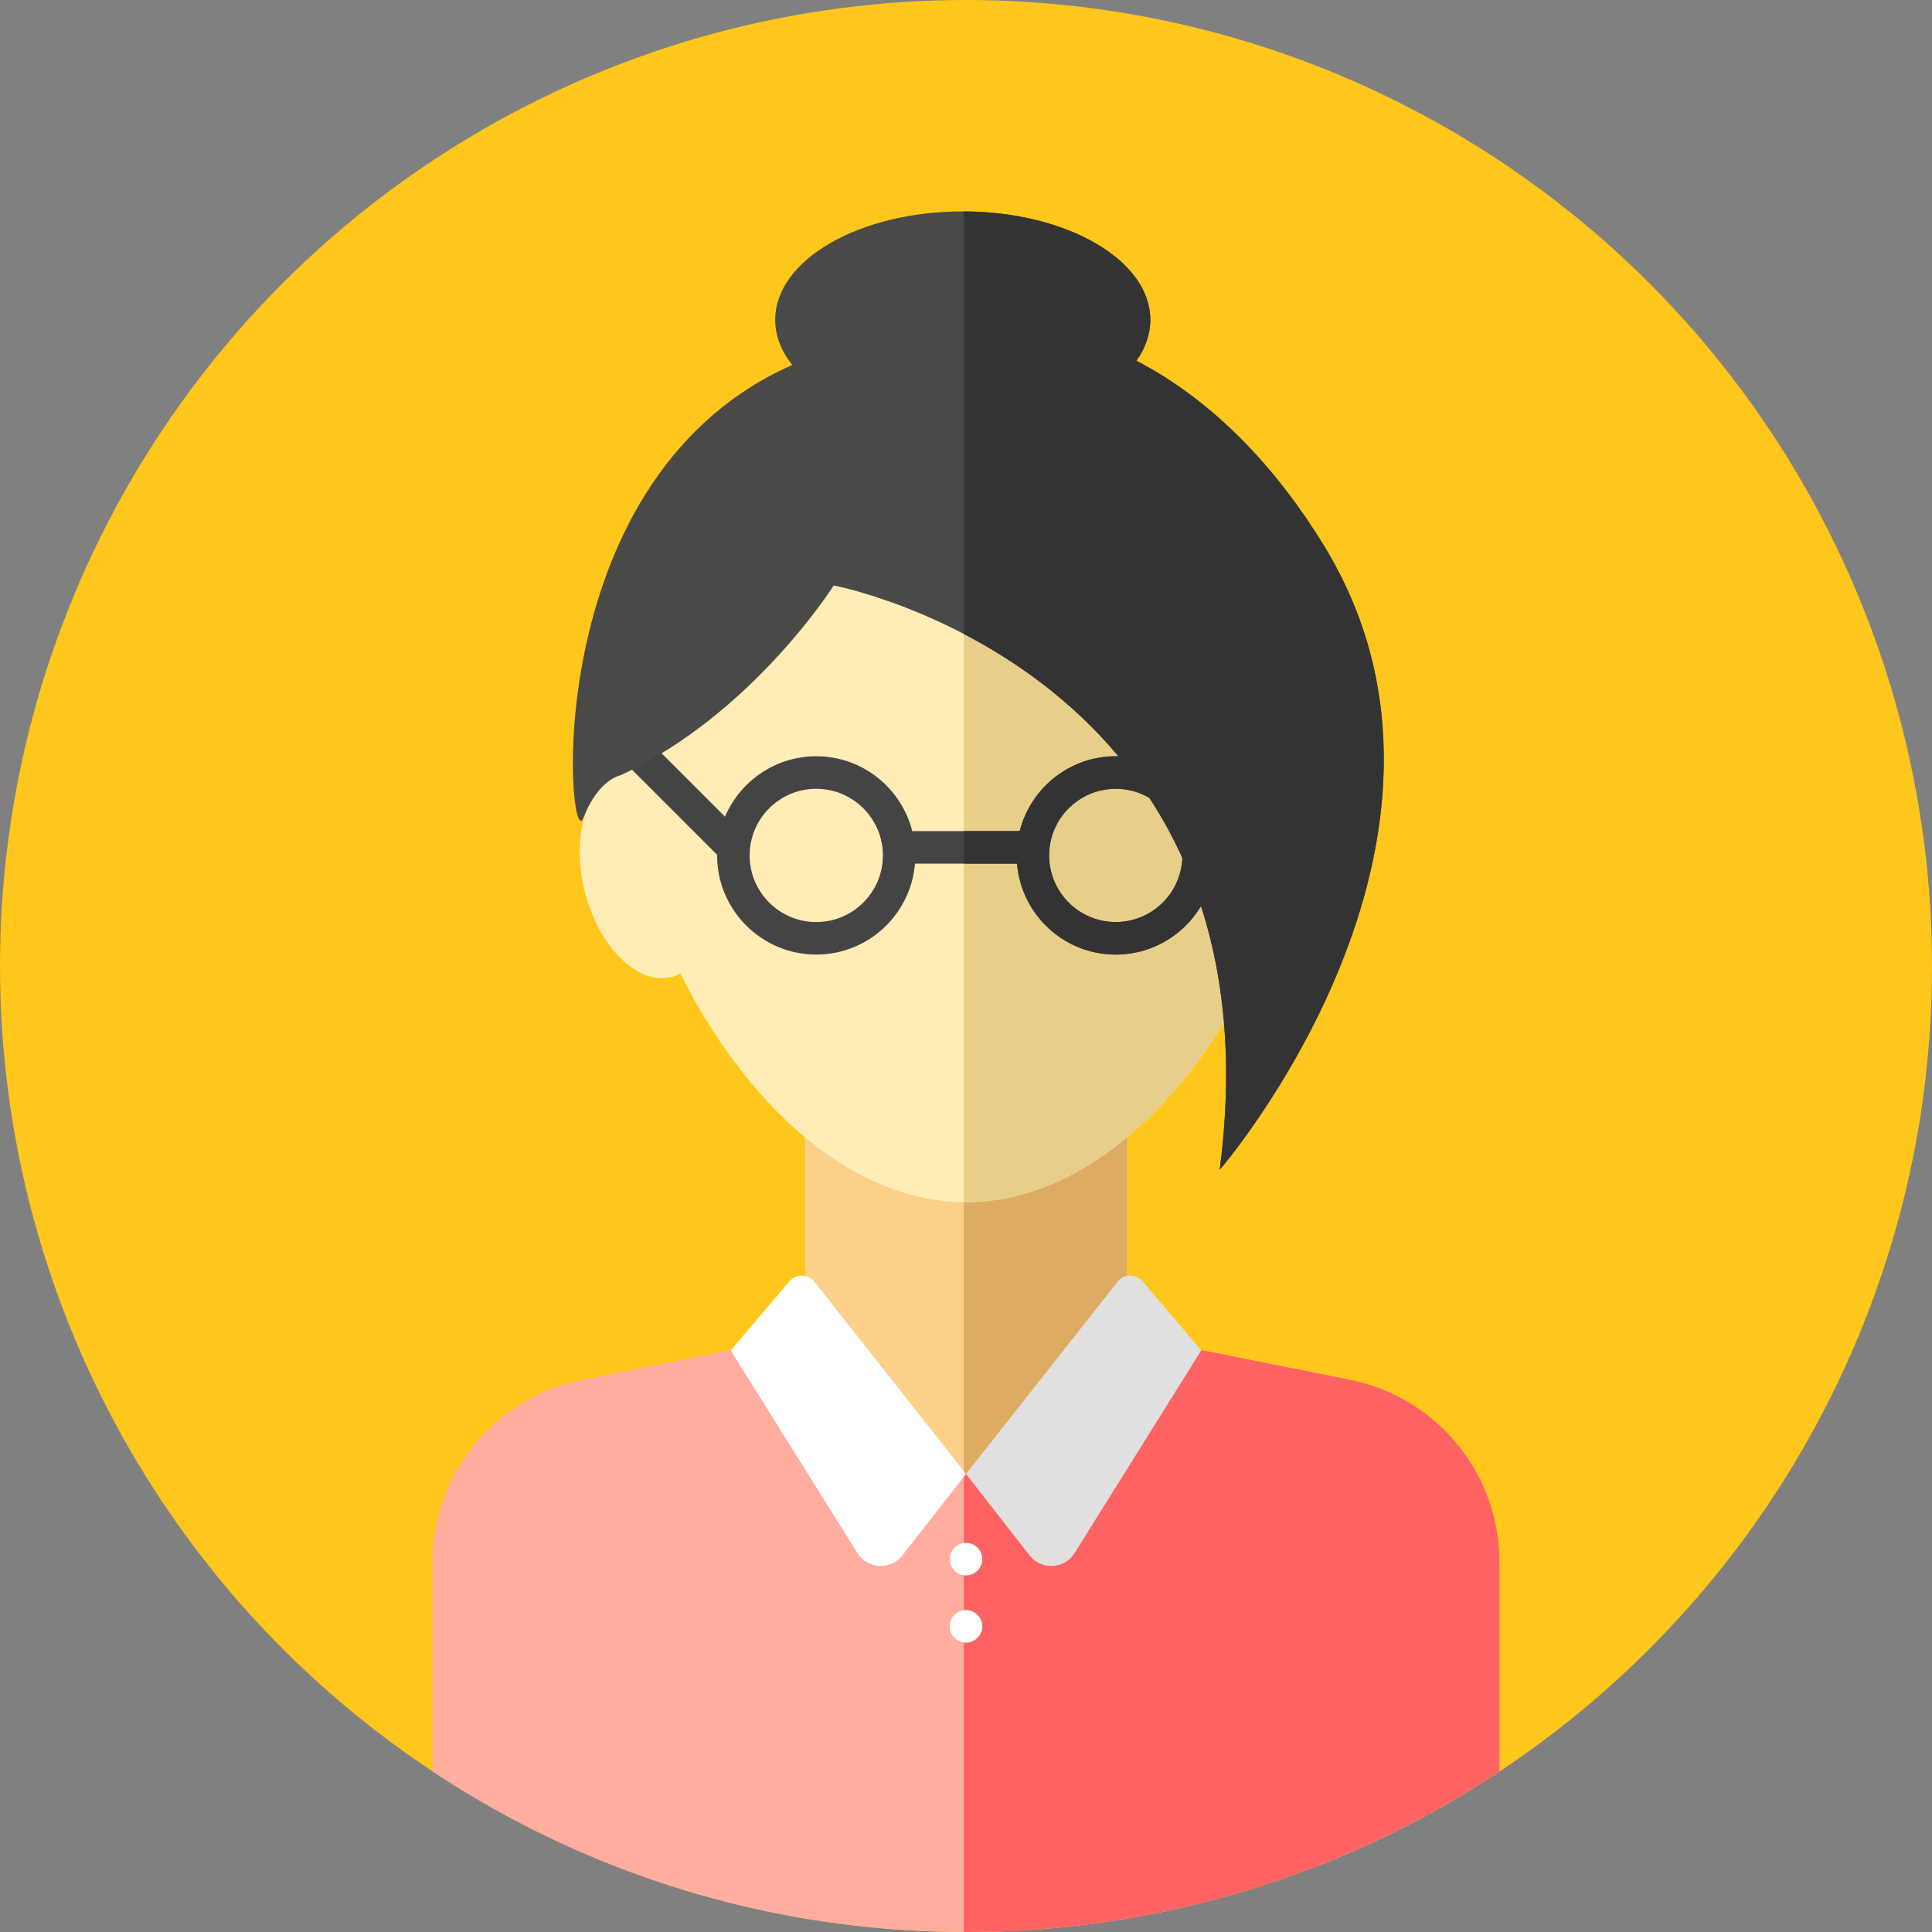 <?xml version="1.0"?>
<svg xmlns="http://www.w3.org/2000/svg" xmlns:xlink="http://www.w3.org/1999/xlink" xmlns:svgjs="http://svgjs.com/svgjs" version="1.1" width="512" height="512" x="0" y="0" viewBox="0 0 512 512" style="enable-background:new 0 0 512 512" xml:space="preserve" class=""><rect x="0" y="0" width="512" height="512" fill="#808080" stroke="none"/><g>
<circle xmlns="http://www.w3.org/2000/svg" style="" cx="256" cy="256" r="256" fill="#ffc61b" data-original="#ffc61b" class=""/>
<path xmlns="http://www.w3.org/2000/svg" style="" d="M232.441,377.823l116.698,116.698c86.616-33.849,150.264-113.512,161.178-209.196L303.752,78.76  L232.441,377.823z" fill="#ffc61b" data-original="#d48b07" class=""/>
<rect xmlns="http://www.w3.org/2000/svg" x="213.333" y="292.219" style="" width="85.333" height="104.296" fill="#fcd088" data-original="#fcd088"/>
<rect xmlns="http://www.w3.org/2000/svg" x="255.431" y="292.219" style="" width="43.236" height="104.296" fill="#ddab62" data-original="#ddab62"/>
<path xmlns="http://www.w3.org/2000/svg" style="" d="M357.764,365.671l-45.22-9.044l-7.992-11.666c-1.496-2.184-4.327-3.007-6.759-1.965L256,390.494  l-41.543-47.48c-2.415-1.053-5.239-0.262-6.754,1.893l-8.247,11.719l-45.22,9.044c-23.023,4.606-39.596,24.821-39.596,48.3v55.475  C155.148,496.328,203.742,512,256,512s100.852-15.672,141.36-42.555V413.97C397.36,390.491,380.787,370.276,357.764,365.671z" fill="#ffad9e" data-original="#ffad9e" class=""/>
<path xmlns="http://www.w3.org/2000/svg" style="" d="M357.764,365.671l-45.22-9.044l-7.992-11.666c-1.496-2.184-4.327-3.007-6.759-1.965L256,390.494  l-0.574-0.657v122.151c0.191,0,0.381,0.01,0.574,0.01c52.258,0,100.852-15.672,141.36-42.555v-55.475  C397.36,390.491,380.787,370.276,357.764,365.671z" fill="#ff6262" data-original="#ff6262"/>
<path xmlns="http://www.w3.org/2000/svg" style="" d="M347.531,205.44c0.459-4.244,0.698-8.428,0.698-12.509c0-53.974-41.293-97.728-92.229-97.728  s-92.229,43.754-92.229,97.728c0,4.08,0.24,8.264,0.698,12.509c-8.945,2.326-13.202,16.087-9.506,30.817  c3.708,14.776,14.014,24.921,23.018,22.661c0.821-0.205,1.586-0.538,2.326-0.927c16.667,33.452,44.351,60.594,75.693,60.594  s59.027-27.139,75.693-60.594c0.74,0.39,1.505,0.722,2.326,0.927c9.004,2.26,19.309-7.885,23.018-22.661  C360.734,221.527,356.478,207.763,347.531,205.44z" fill="#ffedb5" data-original="#ffedb5" class=""/>
<path xmlns="http://www.w3.org/2000/svg" style="" d="M347.531,205.44c0.459-4.244,0.698-8.428,0.698-12.509c0-53.974-41.293-97.728-92.229-97.728  c-0.193,0-0.381,0.014-0.574,0.016v223.349c0.191,0.002,0.383,0.016,0.574,0.016c31.342,0,59.027-27.139,75.693-60.594  c0.74,0.39,1.505,0.722,2.326,0.927c9.004,2.26,19.309-7.885,23.018-22.661C360.734,221.527,356.478,207.763,347.531,205.44z" fill="#e8cf89" data-original="#e8cf89" class=""/>
<g xmlns="http://www.w3.org/2000/svg">
	<circle style="" cx="256" cy="413.186" r="4.31" fill="#ffffff" data-original="#ffffff" class=""/>
	<circle style="" cx="256" cy="430.994" r="4.31" fill="#ffffff" data-original="#ffffff" class=""/>
	<path style="" d="M256,390.608l-40.262-51.053c-1.714-2.007-4.817-2.003-6.527,0.007l-15.56,18.292l33.57,53.713   c2.796,4.472,9.266,4.596,12.229,0.233L256,390.608z" fill="#ffffff" data-original="#ffffff" class=""/>
</g>
<path xmlns="http://www.w3.org/2000/svg" style="" d="M256,390.608l40.262-51.053c1.714-2.007,4.817-2.003,6.527,0.007l15.56,18.292l-33.57,53.713  c-2.796,4.472-9.266,4.596-12.229,0.233L256,390.608z" fill="#e0e0e0" data-original="#e0e0e0" class=""/>
<path xmlns="http://www.w3.org/2000/svg" style="" d="M295.684,200.416c-12.266,0-22.566,8.459-25.447,19.842h-28.472  c-2.882-11.383-13.181-19.842-25.447-19.842c-10.85,0-20.183,6.611-24.188,16.015l-21.306-21.307c-1.684-1.684-4.411-1.684-6.094,0  c-1.684,1.683-1.684,4.411,0,6.094l25.319,25.321c0,0.052-0.009,0.103-0.009,0.155c0,14.489,11.788,26.277,26.277,26.277  c13.753,0,25.052-10.624,26.167-24.095h27.033c1.115,13.469,12.414,24.095,26.167,24.095c14.489,0,26.277-11.788,26.277-26.277  S310.174,200.416,295.684,200.416z M216.317,244.352c-9.737,0-17.658-7.921-17.658-17.658c0-9.737,7.921-17.658,17.658-17.658  c9.737,0,17.658,7.921,17.658,17.658C233.975,236.43,226.054,244.352,216.317,244.352z M295.684,244.352  c-9.737,0-17.658-7.921-17.658-17.658c0-9.737,7.921-17.658,17.658-17.658c9.737,0,17.658,7.921,17.658,17.658  C313.342,236.43,305.421,244.352,295.684,244.352z" fill="#444444" data-original="#444444" class=""/>
<path xmlns="http://www.w3.org/2000/svg" style="" d="M295.684,200.416c-12.266,0-22.566,8.459-25.447,19.842h-14.81v8.62h14.091  c1.115,13.469,12.414,24.095,26.167,24.095c14.489,0,26.277-11.788,26.277-26.277S310.174,200.416,295.684,200.416z   M295.684,244.352c-9.737,0-17.658-7.921-17.658-17.658c0-9.737,7.921-17.658,17.658-17.658c9.737,0,17.658,7.921,17.658,17.658  C313.342,236.43,305.421,244.352,295.684,244.352z" fill="#333333" data-original="#333333"/>
<path xmlns="http://www.w3.org/2000/svg" style="" d="M318.185,228.524c-1.103,0-2.205-0.421-3.048-1.262c-1.684-1.683-1.684-4.411,0-6.094l26.041-26.043  c1.684-1.684,4.411-1.684,6.094,0c1.684,1.683,1.684,4.411,0,6.094l-26.041,26.043C320.39,228.102,319.286,228.524,318.185,228.524z  " fill="#444444" data-original="#444444" class=""/>
<path xmlns="http://www.w3.org/2000/svg" style="" d="M350.817,144.52c-12.495-20.396-29.091-38.253-49.652-48.909c2.367-3.35,3.681-7.011,3.681-10.854  c0-15.869-22.254-28.732-49.705-28.732s-49.705,12.864-49.705,28.732c0,4.277,1.629,8.332,4.529,11.979  c-0.507,0.229-1.003,0.428-1.512,0.664c-66.801,31.03-57.894,129.724-53.872,119.38c4.022-10.343,9.892-11.342,9.892-11.342  c34.887-16.084,56.477-50.288,56.477-50.288s119.524,22.699,102.285,154.864C323.234,310.015,398.688,222.653,350.817,144.52z" fill="#494948" data-original="#494948"/>
<path xmlns="http://www.w3.org/2000/svg" style="" d="M350.817,144.52c-12.495-20.396-29.091-38.253-49.652-48.909c2.367-3.35,3.681-7.011,3.681-10.854  c0-15.812-22.1-28.638-49.419-28.727v111.976c33.823,17.648,78.845,57.392,67.806,142.008  C323.234,310.015,398.688,222.653,350.817,144.52z" fill="#333333" data-original="#333333"/>
<g xmlns="http://www.w3.org/2000/svg">
</g>
<g xmlns="http://www.w3.org/2000/svg">
</g>
<g xmlns="http://www.w3.org/2000/svg">
</g>
<g xmlns="http://www.w3.org/2000/svg">
</g>
<g xmlns="http://www.w3.org/2000/svg">
</g>
<g xmlns="http://www.w3.org/2000/svg">
</g>
<g xmlns="http://www.w3.org/2000/svg">
</g>
<g xmlns="http://www.w3.org/2000/svg">
</g>
<g xmlns="http://www.w3.org/2000/svg">
</g>
<g xmlns="http://www.w3.org/2000/svg">
</g>
<g xmlns="http://www.w3.org/2000/svg">
</g>
<g xmlns="http://www.w3.org/2000/svg">
</g>
<g xmlns="http://www.w3.org/2000/svg">
</g>
<g xmlns="http://www.w3.org/2000/svg">
</g>
<g xmlns="http://www.w3.org/2000/svg">
</g>
</g></svg>
